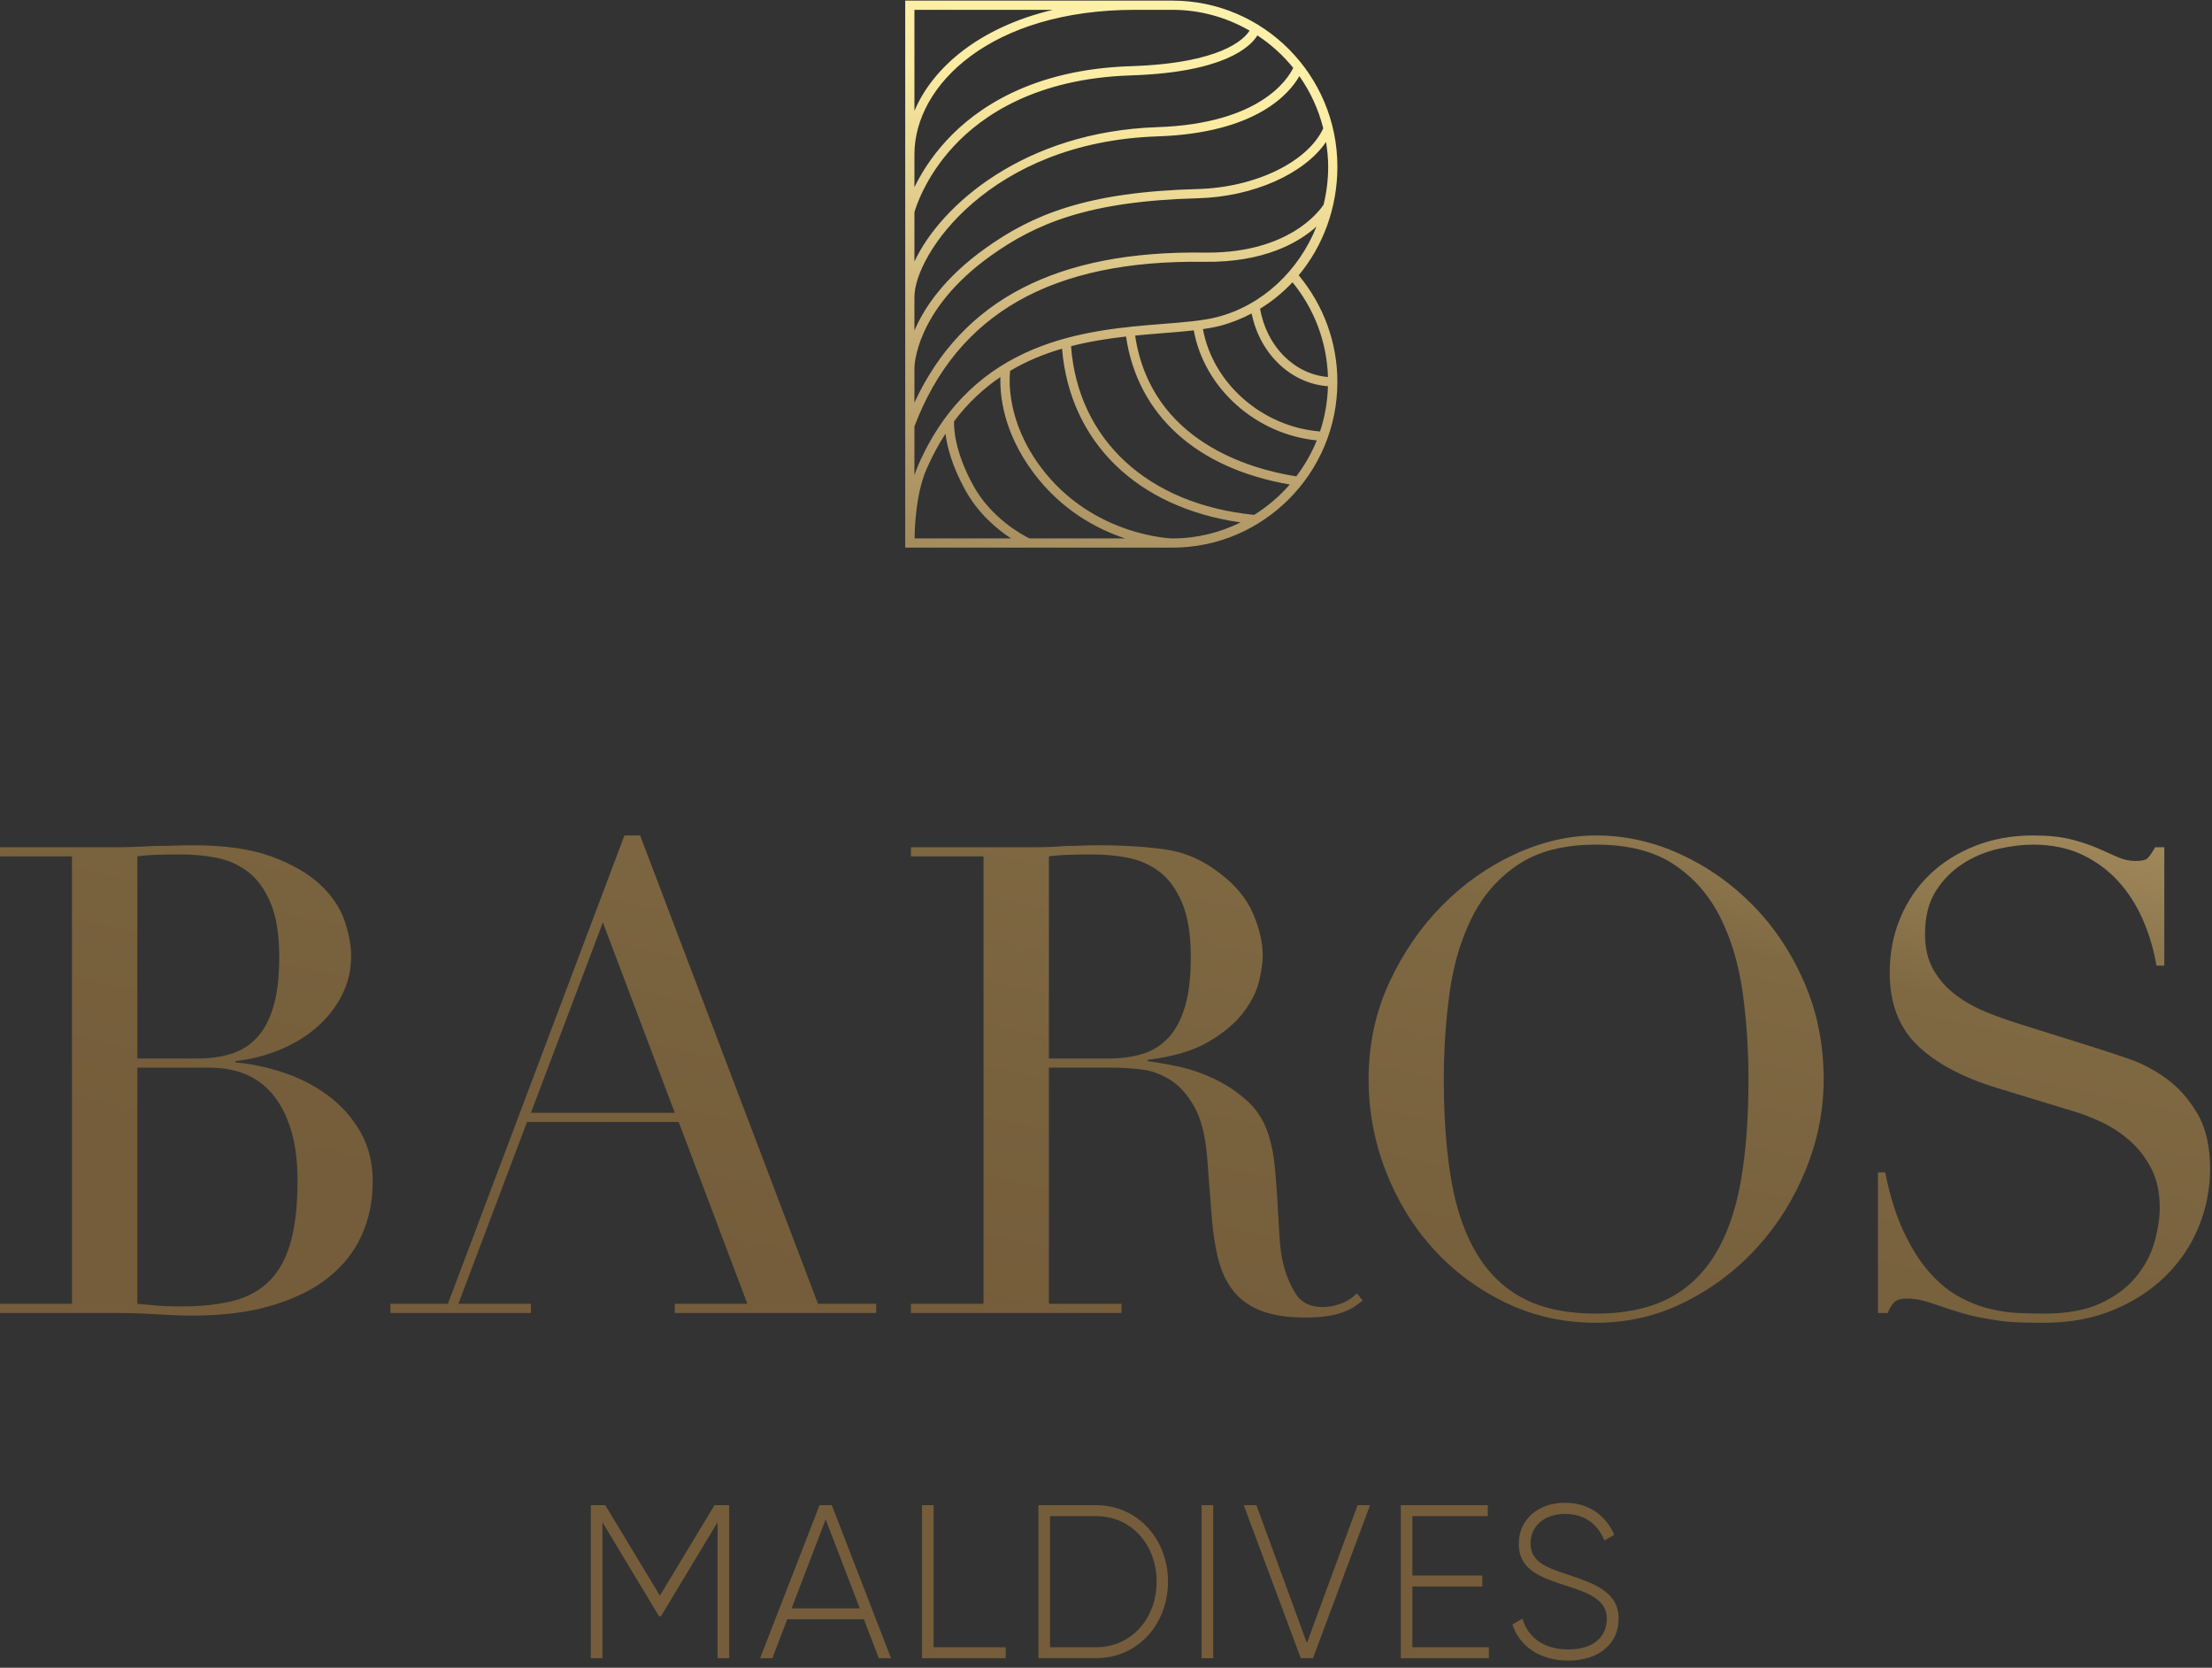 <?xml version="1.0" encoding="UTF-8" standalone="no"?> <svg xmlns="http://www.w3.org/2000/svg" xmlns:xlink="http://www.w3.org/1999/xlink" xmlns:serif="http://www.serif.com/" width="100%" height="100%" viewBox="0 0 256 193" xml:space="preserve" style="fill-rule:evenodd;clip-rule:evenodd;stroke-linejoin:round;stroke-miterlimit:2;"><rect x="0" y="0" width="256" height="193" fill="#333333" stroke="none"/> <g transform="matrix(1,0,0,1,-75.435,-6600.97)"> <g transform="matrix(1.152,0,0,2.409,-417.74,3754.5)"> <g id="Layer-1" serif:id="Layer 1" transform="matrix(0.832,0,0,0.398,188.861,1103.37)"> <g transform="matrix(1,0,0,1,367.231,385.767)"> <path d="M0,3.378L-6.596,-7.545L-8.337,-7.545L-8.337,10.923L-6.938,10.923L-6.938,-5.487L-0.105,5.857L0.132,5.857L6.965,-5.487L6.965,10.923L8.363,10.923L8.363,-7.545L6.596,-7.545L0,3.378Z" style="fill:url(#_Linear1);fill-rule:nonzero;"></path> </g> <g transform="matrix(1,0,0,1,383.134,384.238)"> <path d="M0,6.436L4.116,-4.301L8.231,6.436L0,6.436ZM3.377,-6.016L-3.799,12.452L-2.321,12.452L-0.527,7.755L8.733,7.755L10.527,12.452L12.005,12.452L4.854,-6.016L3.377,-6.016Z" style="fill:url(#_Linear2);fill-rule:nonzero;"></path> </g> <g transform="matrix(1,0,0,1,400.279,396.69)"> <path d="M0,-18.468L-1.398,-18.468L-1.398,0L8.706,0L8.706,-1.32L0,-1.32L0,-18.468Z" style="fill:url(#_Linear3);fill-rule:nonzero;"></path> </g> <g transform="matrix(1,0,0,1,419.877,379.541)"> <path d="M0,15.829L-5.54,15.829L-5.54,-0L0,-0C4.354,-0 7.335,3.535 7.335,7.915C7.335,12.294 4.354,15.829 0,15.829M0,-1.319L-6.938,-1.319L-6.938,17.148L0,17.148C5.092,17.148 8.707,13.007 8.707,7.915C8.707,2.823 5.092,-1.319 0,-1.319" style="fill:url(#_Linear4);fill-rule:nonzero;"></path> </g> <g transform="matrix(1,0,0,1,0,179.632)"> <rect x="432.642" y="198.59" width="1.398" height="18.468" style="fill:url(#_Linear5);"></rect> </g> <g transform="matrix(1,0,0,1,445.356,380.042)"> <path d="M0,14.827L-6.095,-1.82L-7.625,-1.82L-0.739,16.647L0.738,16.647L7.624,-1.82L6.12,-1.82L0,14.827Z" style="fill:url(#_Linear6);fill-rule:nonzero;"></path> </g> <g transform="matrix(1,0,0,1,458.095,386.875)"> <path d="M0,1.161L8.442,1.161L8.442,-0.158L0,-0.158L0,-7.334L9.103,-7.334L9.103,-8.653L-1.398,-8.653L-1.398,9.814L9.234,9.814L9.234,8.495L0,8.495L0,1.161Z" style="fill:url(#_Linear7);fill-rule:nonzero;"></path> </g> <g transform="matrix(1,0,0,1,476.875,388.3)"> <path d="M0,-1.688C-2.639,-2.558 -4.512,-3.245 -4.512,-5.46C-4.512,-7.518 -2.902,-9.022 -0.344,-9.022C2.295,-9.022 3.72,-7.492 4.405,-5.83L5.593,-6.49C4.695,-8.626 2.69,-10.368 -0.344,-10.368C-3.482,-10.368 -5.937,-8.442 -5.937,-5.408C-5.937,-2.189 -3.166,-1.319 -0.079,-0.316C2.743,0.581 4.695,1.425 4.695,3.641C4.695,5.751 3.14,7.334 0.053,7.334C-2.981,7.334 -4.854,5.831 -5.488,3.615L-6.701,4.328C-5.857,6.939 -3.403,8.68 0.053,8.68C3.72,8.68 6.12,6.675 6.12,3.615C6.12,0.422 3.271,-0.606 0,-1.688" style="fill:url(#_Linear8);fill-rule:nonzero;"></path> </g> <g transform="matrix(1,0,0,1,322.688,307.575)"> <path d="M0,38.763C-0.527,40.711 -1.355,42.277 -2.487,43.46C-3.619,44.645 -5.066,45.474 -6.829,45.948C-8.593,46.421 -10.711,46.658 -13.184,46.658C-14.605,46.658 -15.698,46.618 -16.46,46.539C-17.224,46.46 -17.921,46.395 -18.552,46.342L-18.552,17.842L-9.868,17.842C-6.343,17.842 -3.685,19.054 -1.895,21.474C-0.106,23.895 0.79,27.211 0.79,31.421C0.79,34.369 0.525,36.817 0,38.763M-18.552,-7.658C-17.869,-7.762 -17.04,-7.828 -16.065,-7.855C-15.092,-7.881 -14.131,-7.894 -13.184,-7.894C-11.816,-7.894 -10.435,-7.762 -9.04,-7.5C-7.646,-7.236 -6.382,-6.683 -5.25,-5.841C-4.119,-5 -3.197,-3.75 -2.487,-2.091C-1.776,-0.434 -1.421,1.764 -1.421,4.5C-1.421,6.921 -1.658,8.921 -2.131,10.5C-2.605,12.079 -3.276,13.33 -4.145,14.25C-5.013,15.171 -6.053,15.817 -7.263,16.184C-8.474,16.553 -9.816,16.737 -11.29,16.737L-18.552,16.737L-18.552,-7.658ZM4.46,21.198C2.854,20.013 1.066,19.093 -0.908,18.434C-2.881,17.777 -4.815,17.368 -6.71,17.21L-6.71,17.053C-4.869,16.843 -3.106,16.395 -1.421,15.71C0.263,15.028 1.749,14.132 3.04,13.027C4.329,11.921 5.355,10.632 6.119,9.159C6.881,7.685 7.263,6.079 7.263,4.342C7.263,3.079 6.999,1.672 6.474,0.118C5.947,-1.433 4.974,-2.882 3.553,-4.223C2.132,-5.565 0.184,-6.697 -2.29,-7.618C-4.764,-8.539 -7.922,-9 -11.763,-9C-12.5,-9 -13.263,-8.986 -14.052,-8.961C-14.842,-8.933 -15.659,-8.921 -16.5,-8.921C-17.342,-8.868 -18.171,-8.828 -18.987,-8.802C-19.803,-8.775 -20.605,-8.762 -21.395,-8.762L-35.21,-8.762L-35.21,-7.658L-26.447,-7.658L-26.447,46.342L-35.21,46.342L-35.21,47.448L-21.395,47.448C-20.447,47.448 -19.553,47.459 -18.71,47.487C-17.869,47.513 -17.052,47.552 -16.263,47.605C-15.474,47.657 -14.724,47.697 -14.013,47.724C-13.302,47.749 -12.58,47.763 -11.842,47.763C-8.21,47.763 -5.026,47.356 -2.29,46.539C0.447,45.724 2.71,44.605 4.5,43.184C6.289,41.763 7.631,40.066 8.526,38.092C9.421,36.118 9.869,33.948 9.869,31.579C9.869,29.317 9.368,27.316 8.369,25.579C7.368,23.842 6.065,22.382 4.46,21.198" style="fill:url(#_Linear9);fill-rule:nonzero;"></path> </g> <g transform="matrix(1,0,0,1,360.345,344.523)"> <path d="M0,-36.632L8.684,-13.658L-8.684,-13.658L0,-36.632ZM-9.158,-12.553L9.158,-12.553L17.447,9.394L8.684,9.394L8.684,10.5L33,10.5L33,9.394L25.974,9.394L4.5,-47.132L2.605,-47.132L-18.71,9.394L-25.658,9.394L-25.658,10.5L-8.684,10.5L-8.684,9.394L-17.447,9.394L-9.158,-12.553Z" style="fill:url(#_Linear10);fill-rule:nonzero;"></path> </g> <g transform="matrix(1,0,0,1,421.468,329.84)"> <path d="M0,-5.528L-7.263,-5.528L-7.263,-29.923C-6.58,-30.027 -5.75,-30.092 -4.776,-30.12C-3.803,-30.145 -2.842,-30.159 -1.895,-30.159C-0.526,-30.159 0.855,-30.027 2.25,-29.764C3.644,-29.501 4.907,-28.948 6.04,-28.106C7.171,-27.264 8.092,-26.014 8.803,-24.356C9.513,-22.699 9.869,-20.501 9.869,-17.764C9.869,-15.343 9.632,-13.343 9.158,-11.764C8.685,-10.185 8.013,-8.934 7.145,-8.014C6.276,-7.093 5.237,-6.448 4.026,-6.081C2.815,-5.712 1.473,-5.528 0,-5.528M26.487,25.538C27.249,25.406 27.895,25.235 28.421,25.025C28.947,24.815 29.381,24.59 29.724,24.354C30.065,24.117 30.368,23.894 30.632,23.683L29.921,22.815C29.341,23.394 28.684,23.815 27.947,24.077C27.21,24.341 26.499,24.472 25.816,24.472C24.289,24.472 23.184,23.919 22.5,22.815C21.815,21.709 21.316,20.473 21,19.104C20.789,18.209 20.645,17.104 20.566,15.788C20.487,14.473 20.408,13.104 20.329,11.683C20.25,10.262 20.144,8.88 20.013,7.538C19.881,6.196 19.658,4.999 19.342,3.946C18.815,2.158 17.921,0.697 16.658,-0.435C15.395,-1.567 14.013,-2.474 12.513,-3.159C11.013,-3.842 9.539,-4.33 8.092,-4.62C6.644,-4.909 5.5,-5.106 4.658,-5.212L4.658,-5.37C7.71,-5.737 10.157,-6.462 12,-7.541C13.842,-8.619 15.25,-9.803 16.224,-11.093C17.197,-12.382 17.829,-13.645 18.119,-14.882C18.407,-16.119 18.553,-17.132 18.553,-17.923C18.553,-19.502 18.17,-21.185 17.408,-22.975C16.645,-24.763 15.342,-26.37 13.5,-27.791C11.448,-29.422 9.237,-30.408 6.869,-30.752C4.5,-31.092 1.763,-31.264 -1.342,-31.264C-1.974,-31.264 -2.605,-31.251 -3.237,-31.225C-3.868,-31.198 -4.5,-31.185 -5.131,-31.185C-5.763,-31.132 -6.395,-31.092 -7.026,-31.067C-7.658,-31.04 -8.289,-31.027 -8.921,-31.027L-23.921,-31.027L-23.921,-29.923L-15.158,-29.923L-15.158,24.077L-23.921,24.077L-23.921,25.183L1.5,25.183L1.5,24.077L-7.263,24.077L-7.263,-4.423L0.632,-4.423C1.526,-4.423 2.578,-4.356 3.79,-4.225C5,-4.093 6.17,-3.684 7.303,-3.002C8.434,-2.317 9.421,-1.237 10.263,0.236C11.104,1.709 11.631,3.762 11.842,6.393L12.395,13.577C12.553,15.578 12.829,17.327 13.224,18.827C13.619,20.327 14.237,21.59 15.079,22.617C15.92,23.643 17.039,24.42 18.435,24.946C19.828,25.471 21.579,25.736 23.684,25.736C24.79,25.736 25.723,25.668 26.487,25.538" style="fill:url(#_Linear11);fill-rule:nonzero;"></path> </g> <g transform="matrix(1,0,0,1,497.729,314.365)"> <path d="M0,24.868C-0.631,28.395 -1.685,31.342 -3.158,33.711C-4.632,36.079 -6.54,37.843 -8.881,39C-11.224,40.158 -14.08,40.737 -17.447,40.737C-20.869,40.737 -23.737,40.158 -26.052,39C-28.369,37.843 -30.264,36.079 -31.736,33.711C-33.21,31.342 -34.263,28.395 -34.895,24.868C-35.526,21.343 -35.842,17.211 -35.842,12.473C-35.842,8.843 -35.605,5.329 -35.131,1.934C-34.658,-1.46 -33.75,-4.486 -32.408,-7.145C-31.065,-9.802 -29.198,-11.921 -26.802,-13.5C-24.408,-15.078 -21.29,-15.868 -17.447,-15.868C-13.606,-15.868 -10.487,-15.078 -8.092,-13.5C-5.698,-11.921 -3.829,-9.802 -2.487,-7.145C-1.145,-4.486 -0.237,-1.46 0.237,1.934C0.71,5.329 0.947,8.843 0.947,12.473C0.947,17.211 0.632,21.343 0,24.868M1.5,-8.527C-1.079,-11.157 -4.014,-13.224 -7.303,-14.724C-10.592,-16.224 -13.974,-16.974 -17.447,-16.974C-20.711,-16.974 -23.974,-16.224 -27.237,-14.724C-30.5,-13.224 -33.434,-11.157 -36.039,-8.527C-38.645,-5.894 -40.776,-2.789 -42.434,0.79C-44.092,4.369 -44.921,8.264 -44.921,12.473C-44.921,16.264 -44.237,19.934 -42.868,23.487C-41.5,27.04 -39.592,30.172 -37.145,32.882C-34.697,35.593 -31.79,37.764 -28.421,39.394C-25.053,41.025 -21.395,41.842 -17.447,41.842C-13.606,41.842 -10.014,41 -6.671,39.315C-3.329,37.632 -0.422,35.422 2.053,32.684C4.526,29.948 6.474,26.816 7.895,23.29C9.316,19.764 10.026,16.158 10.026,12.473C10.026,8.264 9.249,4.369 7.697,0.79C6.145,-2.789 4.078,-5.894 1.5,-8.527" style="fill:url(#_Linear12);fill-rule:nonzero;"></path> </g> <g transform="matrix(1,0,0,1,552.873,322.654)"> <path d="M0,8.29C-1.026,6.554 -2.263,5.159 -3.71,4.105C-5.159,3.054 -6.645,2.265 -8.171,1.737C-9.698,1.212 -10.961,0.79 -11.96,0.475L-21.513,-2.525C-22.882,-2.946 -24.236,-3.434 -25.579,-3.986C-26.92,-4.539 -28.132,-5.222 -29.21,-6.039C-30.29,-6.855 -31.171,-7.855 -31.855,-9.039C-32.54,-10.223 -32.881,-11.656 -32.881,-13.342C-32.881,-15.445 -32.447,-17.183 -31.579,-18.552C-30.71,-19.92 -29.619,-21.025 -28.302,-21.867C-26.987,-22.709 -25.566,-23.301 -24.039,-23.644C-22.513,-23.985 -21.118,-24.157 -19.855,-24.157C-17.593,-24.157 -15.605,-23.749 -13.895,-22.934C-12.185,-22.117 -10.724,-21.039 -9.513,-19.696C-8.303,-18.355 -7.316,-16.802 -6.552,-15.039C-5.79,-13.274 -5.25,-11.446 -4.934,-9.552L-3.987,-9.552L-3.987,-23.841L-5.092,-23.841C-5.514,-23.104 -5.842,-22.644 -6.079,-22.46C-6.315,-22.274 -6.777,-22.184 -7.46,-22.184C-8.198,-22.184 -8.921,-22.341 -9.631,-22.657C-10.342,-22.973 -11.145,-23.328 -12.039,-23.723C-12.935,-24.117 -14,-24.473 -15.236,-24.789C-16.474,-25.105 -18.013,-25.263 -19.855,-25.263C-22.381,-25.263 -24.71,-24.841 -26.842,-23.999C-28.973,-23.156 -30.803,-21.998 -32.329,-20.525C-33.855,-19.052 -35.04,-17.301 -35.881,-15.275C-36.724,-13.249 -37.144,-11.052 -37.144,-8.684C-37.144,-5.052 -36.053,-2.157 -33.868,0.001C-31.685,2.159 -28.46,3.896 -24.197,5.211L-15.118,7.975C-14.013,8.29 -12.842,8.738 -11.605,9.316C-10.369,9.896 -9.224,10.646 -8.171,11.566C-7.119,12.488 -6.25,13.606 -5.565,14.922C-4.882,16.238 -4.539,17.816 -4.539,19.658C-4.539,20.922 -4.75,22.303 -5.171,23.803C-5.593,25.303 -6.329,26.698 -7.381,27.987C-8.435,29.277 -9.856,30.344 -11.645,31.185C-13.434,32.027 -15.724,32.448 -18.513,32.448C-19.513,32.448 -20.579,32.421 -21.71,32.369C-22.843,32.317 -24.027,32.132 -25.263,31.816C-26.5,31.5 -27.724,31.001 -28.934,30.316C-30.145,29.633 -31.302,28.658 -32.407,27.395C-33.513,26.132 -34.527,24.527 -35.447,22.579C-36.368,20.633 -37.118,18.237 -37.697,15.395L-38.565,15.395L-38.565,32.369L-37.381,32.369C-37.171,31.844 -36.921,31.422 -36.631,31.105C-36.342,30.79 -35.802,30.632 -35.013,30.632C-34.118,30.632 -33.066,30.843 -31.855,31.264C-30.645,31.686 -29.514,32.053 -28.46,32.369C-27.566,32.632 -26.75,32.829 -26.013,32.961C-25.276,33.092 -24.54,33.21 -23.802,33.316C-23.066,33.421 -22.276,33.486 -21.434,33.514C-20.593,33.539 -19.618,33.553 -18.513,33.553C-15.408,33.553 -12.619,33.04 -10.145,32.014C-7.671,30.987 -5.565,29.619 -3.829,27.908C-2.092,26.198 -0.763,24.225 0.158,21.987C1.078,19.751 1.54,17.396 1.54,14.922C1.54,12.237 1.026,10.027 0,8.29" style="fill:url(#_Linear13);fill-rule:nonzero;"></path> </g> <g transform="matrix(1,0,0,1,411.866,197.739)"> <path d="M0,63.802C-0.827,63.4 -4.623,61.39 -6.818,57.373C-9.084,53.229 -9.144,50.407 -9.112,49.665C-7.429,47.424 -5.534,45.683 -3.516,44.319C-3.592,46.394 -3.234,50.935 0.498,55.905C3.904,60.442 8.17,62.684 11.55,63.802L0,63.802ZM-13.878,63.802C-13.867,63.167 -13.854,62.531 -13.804,61.92C-13.649,60.001 -13.353,57.529 -12.431,55.42C-11.743,53.845 -10.975,52.437 -10.15,51.16C-9.966,52.647 -9.402,54.966 -7.795,57.906C-6.203,60.819 -3.876,62.724 -2.23,63.802L-13.878,63.802ZM-13.9,50.281C-8.726,36.655 2.696,30.156 21.087,30.414C28.353,30.517 32.517,28.069 34.65,26.159C32.513,31.487 28.111,35.683 22.646,37.085C20.93,37.525 18.687,37.703 16.088,37.91C6.98,38.636 -6.783,39.732 -13.45,54.975C-13.622,55.368 -13.767,55.774 -13.9,56.182L-13.9,50.281ZM-13.9,43.21C-13.901,43.141 -13.868,36.259 -4.721,29.713C0.774,25.781 7.136,23.09 20.323,22.743C27.021,22.567 33.185,19.789 35.802,15.948C35.957,16.925 36.06,17.918 36.06,18.938C36.06,20.505 35.865,22.041 35.505,23.52C35.028,24.249 31.362,29.305 21.514,29.305C21.378,29.305 21.241,29.304 21.102,29.302C3.35,29.047 -8.132,34.98 -13.9,47.407L-13.9,43.21ZM-13.9,34.647C-13.9,29.581 -4.874,15.954 15.457,15.275C27.411,14.876 31.407,10.07 32.579,8.002C33.904,9.879 34.89,12.008 35.466,14.304C33.577,18.379 27.259,21.448 20.293,21.631C6.824,21.987 0.293,24.757 -5.368,28.809C-10.329,32.36 -12.73,35.98 -13.9,38.709L-13.9,34.647ZM-13.9,24.435C-13.758,23.925 -12.629,20.209 -9.156,16.466C-5.724,12.768 0.774,8.282 12.241,7.914C23.455,7.554 26.638,4.504 27.515,3.089C29.148,4.165 30.608,5.485 31.837,7.004C31.231,8.281 27.916,13.746 15.419,14.163C-0.595,14.698 -10.69,23.542 -13.9,30.38L-13.9,24.435ZM-13.9,17.458C-13.9,8.995 -4.569,0.001 12.724,0.001L17.25,0.001C20.641,0.001 23.816,0.922 26.566,2.509C25.92,3.549 23.146,6.451 12.206,6.803C0.32,7.185 -6.437,11.882 -10.014,15.756C-11.921,17.823 -13.143,19.854 -13.9,21.412L-13.9,17.458ZM-13.9,0.001L2.817,0.001C-5.968,2.086 -11.649,6.88 -13.9,12.2L-13.9,0.001ZM36.033,44.316C31.984,43.989 28.61,40.616 27.839,36.071C29.283,35.191 30.595,34.117 31.75,32.885C34.401,36.115 35.905,40.122 36.033,44.316M35.074,50.891C28.114,50.335 22.149,45.126 20.935,38.537C21.642,38.433 22.317,38.317 22.922,38.162C24.296,37.81 25.594,37.288 26.817,36.648C27.807,41.531 31.558,45.113 36.033,45.43C35.979,47.333 35.65,49.166 35.074,50.891M32.21,56.31C26.674,55.446 14.645,52.093 12.75,39.316C13.928,39.198 15.077,39.107 16.177,39.019C17.489,38.914 18.711,38.817 19.832,38.689C21.098,45.689 27.343,51.245 34.681,51.97C34.05,53.533 33.212,54.987 32.21,56.31M27.123,60.959C14.284,59.68 5.865,51.911 5.008,40.599C7.247,40.022 9.493,39.673 11.651,39.431C13.046,48.914 20.191,55.364 31.419,57.292C30.18,58.721 28.732,59.956 27.123,60.959M17.26,63.802C17.165,63.8 7.622,63.54 1.387,55.237C-2.768,49.703 -2.468,44.668 -2.342,43.573C-0.328,42.379 1.786,41.523 3.922,40.897C4.872,52.208 13.014,60.093 25.483,61.87C22.995,63.095 20.211,63.802 17.26,63.802M37.171,44.897C37.171,40.176 35.506,35.644 32.498,32.042C35.428,28.526 37.171,23.923 37.171,18.938C37.171,7.883 28.234,-1.111 17.25,-1.111L-15.013,-1.111L-15.013,64.913L17.25,64.913C28.234,64.913 37.171,55.934 37.171,44.897" style="fill:url(#_Linear14);fill-rule:nonzero;"></path> </g> </g> </g> </g> <defs> <linearGradient id="_Linear1" x1="0" y1="0" x2="1" y2="0" gradientUnits="userSpaceOnUse" gradientTransform="matrix(-39.675,181.594,-136.298,-29.779,179.448,-189.138)"><stop offset="0" style="stop-color:rgb(255,253,189);stop-opacity:1"></stop><stop offset="0.21" style="stop-color:rgb(251,235,161);stop-opacity:1"></stop><stop offset="0.39" style="stop-color:rgb(197,171,117);stop-opacity:1"></stop><stop offset="0.66" style="stop-color:rgb(127,105,67);stop-opacity:1"></stop><stop offset="0.85" style="stop-color:rgb(120,97,61);stop-opacity:1"></stop><stop offset="1" style="stop-color:rgb(117,93,59);stop-opacity:1"></stop></linearGradient> <linearGradient id="_Linear2" x1="0" y1="0" x2="1" y2="0" gradientUnits="userSpaceOnUse" gradientTransform="matrix(-39.675,181.594,-136.298,-29.779,163.546,-187.61)"><stop offset="0" style="stop-color:rgb(255,253,189);stop-opacity:1"></stop><stop offset="0.21" style="stop-color:rgb(251,235,161);stop-opacity:1"></stop><stop offset="0.39" style="stop-color:rgb(197,171,117);stop-opacity:1"></stop><stop offset="0.66" style="stop-color:rgb(127,105,67);stop-opacity:1"></stop><stop offset="0.85" style="stop-color:rgb(120,97,61);stop-opacity:1"></stop><stop offset="1" style="stop-color:rgb(117,93,59);stop-opacity:1"></stop></linearGradient> <linearGradient id="_Linear3" x1="0" y1="0" x2="1" y2="0" gradientUnits="userSpaceOnUse" gradientTransform="matrix(-39.675,181.594,-136.298,-29.779,146.4,-200.062)"><stop offset="0" style="stop-color:rgb(255,253,189);stop-opacity:1"></stop><stop offset="0.21" style="stop-color:rgb(251,235,161);stop-opacity:1"></stop><stop offset="0.39" style="stop-color:rgb(197,171,117);stop-opacity:1"></stop><stop offset="0.66" style="stop-color:rgb(127,105,67);stop-opacity:1"></stop><stop offset="0.85" style="stop-color:rgb(120,97,61);stop-opacity:1"></stop><stop offset="1" style="stop-color:rgb(117,93,59);stop-opacity:1"></stop></linearGradient> <linearGradient id="_Linear4" x1="0" y1="0" x2="1" y2="0" gradientUnits="userSpaceOnUse" gradientTransform="matrix(-39.675,181.594,-136.298,-29.779,126.803,-182.913)"><stop offset="0" style="stop-color:rgb(255,253,189);stop-opacity:1"></stop><stop offset="0.21" style="stop-color:rgb(251,235,161);stop-opacity:1"></stop><stop offset="0.39" style="stop-color:rgb(197,171,117);stop-opacity:1"></stop><stop offset="0.66" style="stop-color:rgb(127,105,67);stop-opacity:1"></stop><stop offset="0.85" style="stop-color:rgb(120,97,61);stop-opacity:1"></stop><stop offset="1" style="stop-color:rgb(117,93,59);stop-opacity:1"></stop></linearGradient> <linearGradient id="_Linear5" x1="0" y1="0" x2="1" y2="0" gradientUnits="userSpaceOnUse" gradientTransform="matrix(-39.675,181.594,-136.298,-29.779,546.68,16.996)"><stop offset="0" style="stop-color:rgb(255,253,189);stop-opacity:1"></stop><stop offset="0.21" style="stop-color:rgb(251,235,161);stop-opacity:1"></stop><stop offset="0.39" style="stop-color:rgb(197,171,117);stop-opacity:1"></stop><stop offset="0.66" style="stop-color:rgb(127,105,67);stop-opacity:1"></stop><stop offset="0.85" style="stop-color:rgb(120,97,61);stop-opacity:1"></stop><stop offset="1" style="stop-color:rgb(117,93,59);stop-opacity:1"></stop></linearGradient> <linearGradient id="_Linear6" x1="0" y1="0" x2="1" y2="0" gradientUnits="userSpaceOnUse" gradientTransform="matrix(-39.675,181.594,-136.298,-29.779,101.323,-183.414)"><stop offset="0" style="stop-color:rgb(255,253,189);stop-opacity:1"></stop><stop offset="0.21" style="stop-color:rgb(251,235,161);stop-opacity:1"></stop><stop offset="0.39" style="stop-color:rgb(197,171,117);stop-opacity:1"></stop><stop offset="0.66" style="stop-color:rgb(127,105,67);stop-opacity:1"></stop><stop offset="0.85" style="stop-color:rgb(120,97,61);stop-opacity:1"></stop><stop offset="1" style="stop-color:rgb(117,93,59);stop-opacity:1"></stop></linearGradient> <linearGradient id="_Linear7" x1="0" y1="0" x2="1" y2="0" gradientUnits="userSpaceOnUse" gradientTransform="matrix(-39.675,181.594,-136.298,-29.779,88.585,-190.247)"><stop offset="0" style="stop-color:rgb(255,253,189);stop-opacity:1"></stop><stop offset="0.21" style="stop-color:rgb(251,235,161);stop-opacity:1"></stop><stop offset="0.39" style="stop-color:rgb(197,171,117);stop-opacity:1"></stop><stop offset="0.66" style="stop-color:rgb(127,105,67);stop-opacity:1"></stop><stop offset="0.85" style="stop-color:rgb(120,97,61);stop-opacity:1"></stop><stop offset="1" style="stop-color:rgb(117,93,59);stop-opacity:1"></stop></linearGradient> <linearGradient id="_Linear8" x1="0" y1="0" x2="1" y2="0" gradientUnits="userSpaceOnUse" gradientTransform="matrix(-39.675,181.594,-136.298,-29.779,69.805,-191.671)"><stop offset="0" style="stop-color:rgb(255,253,189);stop-opacity:1"></stop><stop offset="0.21" style="stop-color:rgb(251,235,161);stop-opacity:1"></stop><stop offset="0.39" style="stop-color:rgb(197,171,117);stop-opacity:1"></stop><stop offset="0.66" style="stop-color:rgb(127,105,67);stop-opacity:1"></stop><stop offset="0.85" style="stop-color:rgb(120,97,61);stop-opacity:1"></stop><stop offset="1" style="stop-color:rgb(117,93,59);stop-opacity:1"></stop></linearGradient> <linearGradient id="_Linear9" x1="0" y1="0" x2="1" y2="0" gradientUnits="userSpaceOnUse" gradientTransform="matrix(-39.675,181.594,-136.298,-29.779,223.991,-110.947)"><stop offset="0" style="stop-color:rgb(255,253,189);stop-opacity:1"></stop><stop offset="0.21" style="stop-color:rgb(251,235,161);stop-opacity:1"></stop><stop offset="0.39" style="stop-color:rgb(197,171,117);stop-opacity:1"></stop><stop offset="0.66" style="stop-color:rgb(127,105,67);stop-opacity:1"></stop><stop offset="0.85" style="stop-color:rgb(120,97,61);stop-opacity:1"></stop><stop offset="1" style="stop-color:rgb(117,93,59);stop-opacity:1"></stop></linearGradient> <linearGradient id="_Linear10" x1="0" y1="0" x2="1" y2="0" gradientUnits="userSpaceOnUse" gradientTransform="matrix(-39.675,181.594,-136.298,-29.779,186.334,-147.895)"><stop offset="0" style="stop-color:rgb(255,253,189);stop-opacity:1"></stop><stop offset="0.21" style="stop-color:rgb(251,235,161);stop-opacity:1"></stop><stop offset="0.39" style="stop-color:rgb(197,171,117);stop-opacity:1"></stop><stop offset="0.66" style="stop-color:rgb(127,105,67);stop-opacity:1"></stop><stop offset="0.85" style="stop-color:rgb(120,97,61);stop-opacity:1"></stop><stop offset="1" style="stop-color:rgb(117,93,59);stop-opacity:1"></stop></linearGradient> <linearGradient id="_Linear11" x1="0" y1="0" x2="1" y2="0" gradientUnits="userSpaceOnUse" gradientTransform="matrix(-39.675,181.594,-136.298,-29.779,125.212,-133.212)"><stop offset="0" style="stop-color:rgb(255,253,189);stop-opacity:1"></stop><stop offset="0.21" style="stop-color:rgb(251,235,161);stop-opacity:1"></stop><stop offset="0.39" style="stop-color:rgb(197,171,117);stop-opacity:1"></stop><stop offset="0.66" style="stop-color:rgb(127,105,67);stop-opacity:1"></stop><stop offset="0.85" style="stop-color:rgb(120,97,61);stop-opacity:1"></stop><stop offset="1" style="stop-color:rgb(117,93,59);stop-opacity:1"></stop></linearGradient> <linearGradient id="_Linear12" x1="0" y1="0" x2="1" y2="0" gradientUnits="userSpaceOnUse" gradientTransform="matrix(-39.675,181.594,-136.298,-29.779,48.95,-117.736)"><stop offset="0" style="stop-color:rgb(255,253,189);stop-opacity:1"></stop><stop offset="0.21" style="stop-color:rgb(251,235,161);stop-opacity:1"></stop><stop offset="0.39" style="stop-color:rgb(197,171,117);stop-opacity:1"></stop><stop offset="0.66" style="stop-color:rgb(127,105,67);stop-opacity:1"></stop><stop offset="0.85" style="stop-color:rgb(120,97,61);stop-opacity:1"></stop><stop offset="1" style="stop-color:rgb(117,93,59);stop-opacity:1"></stop></linearGradient> <linearGradient id="_Linear13" x1="0" y1="0" x2="1" y2="0" gradientUnits="userSpaceOnUse" gradientTransform="matrix(-39.675,181.594,-136.298,-29.779,-6.193,-126.025)"><stop offset="0" style="stop-color:rgb(255,253,189);stop-opacity:1"></stop><stop offset="0.21" style="stop-color:rgb(251,235,161);stop-opacity:1"></stop><stop offset="0.39" style="stop-color:rgb(197,171,117);stop-opacity:1"></stop><stop offset="0.66" style="stop-color:rgb(127,105,67);stop-opacity:1"></stop><stop offset="0.85" style="stop-color:rgb(120,97,61);stop-opacity:1"></stop><stop offset="1" style="stop-color:rgb(117,93,59);stop-opacity:1"></stop></linearGradient> <linearGradient id="_Linear14" x1="0" y1="0" x2="1" y2="0" gradientUnits="userSpaceOnUse" gradientTransform="matrix(-39.675,181.594,-136.298,-29.779,134.814,-1.111)"><stop offset="0" style="stop-color:rgb(255,253,189);stop-opacity:1"></stop><stop offset="0.21" style="stop-color:rgb(251,235,161);stop-opacity:1"></stop><stop offset="0.39" style="stop-color:rgb(197,171,117);stop-opacity:1"></stop><stop offset="0.66" style="stop-color:rgb(127,105,67);stop-opacity:1"></stop><stop offset="0.85" style="stop-color:rgb(120,97,61);stop-opacity:1"></stop><stop offset="1" style="stop-color:rgb(117,93,59);stop-opacity:1"></stop></linearGradient> </defs> </svg> 